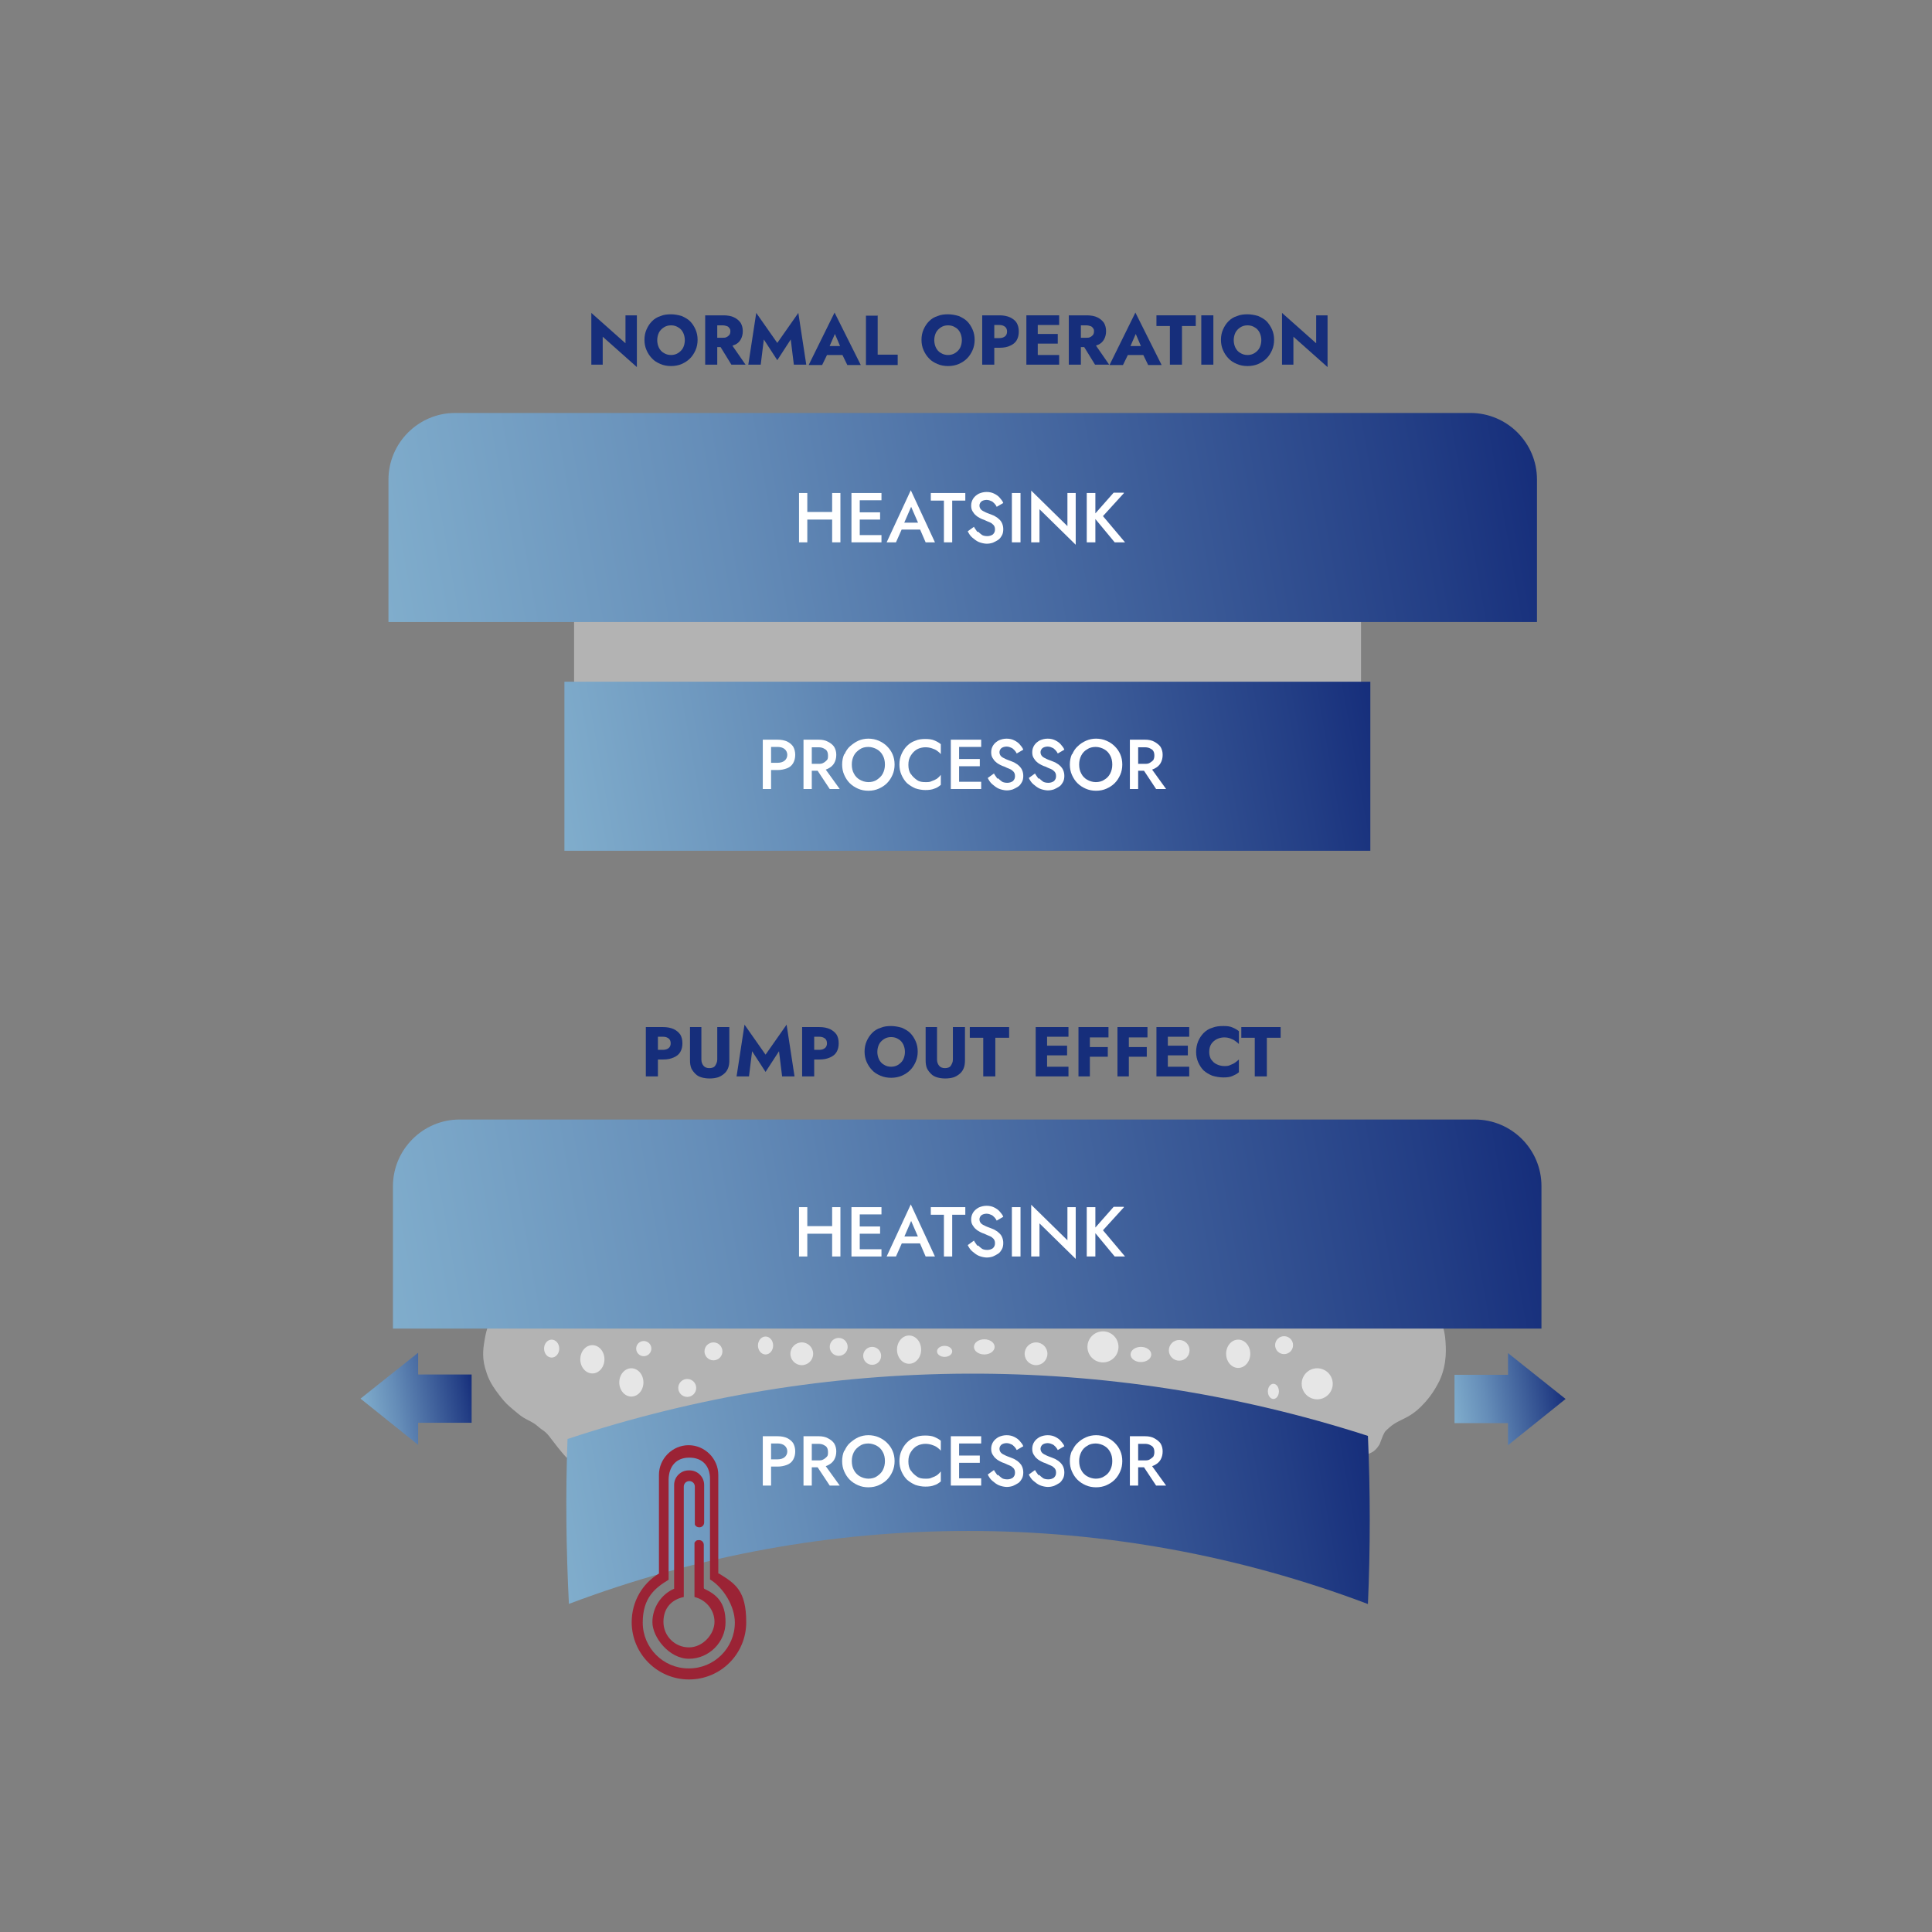 <?xml version="1.0" encoding="UTF-8"?>
<svg id="Ebene_1" xmlns="http://www.w3.org/2000/svg" version="1.1" xmlns:xlink="http://www.w3.org/1999/xlink" viewBox="0 0 560 560">
  <rect x="0" y="0" width="560" height="560" fill="#808080" stroke="none"/>
  <!-- Generator: Adobe Illustrator 29.3.1, SVG Export Plug-In . SVG Version: 2.1.0 Build 151)  -->
  <defs>
    <style>
      .st0 {
        fill: url(#Unbenannter_Verlauf_26);
      }

      .st1 {
        fill: #fff;
      }

      .st2 {
        isolation: isolate;
      }

      .st3 {
        fill: url(#Unbenannter_Verlauf_30);
      }

      .st4 {
        fill: url(#Unbenannter_Verlauf_27);
      }

      .st5 {
        fill: #162e7b;
      }

      .st6 {
        fill: #9b2335;
      }

      .st7 {
        fill: #b3b3b3;
      }

      .st8 {
        fill: url(#Unbenannter_Verlauf_31);
      }

      .st9 {
        fill: url(#Unbenannter_Verlauf_29);
      }

      .st10 {
        fill: url(#Unbenannter_Verlauf_28);
      }

      .st11 {
        fill: #e6e6e6;
      }
    </style>
    <linearGradient id="Unbenannter_Verlauf_26" data-name="Unbenannter Verlauf 26" x1="112.7" y1="379" x2="442.9" y2="437.2" gradientTransform="translate(0 559.9) scale(1 -1)" gradientUnits="userSpaceOnUse">
      <stop offset="0" stop-color="#80adcc"/>
      <stop offset=".3" stop-color="#658db8"/>
      <stop offset=".9" stop-color="#233e85"/>
      <stop offset="1" stop-color="#162e7b"/>
    </linearGradient>
    <linearGradient id="Unbenannter_Verlauf_27" data-name="Unbenannter Verlauf 27" x1="114" y1="174.2" x2="444.2" y2="232.4" gradientTransform="translate(0 559.9) scale(1 -1)" gradientUnits="userSpaceOnUse">
      <stop offset="0" stop-color="#80adcc"/>
      <stop offset=".3" stop-color="#658db8"/>
      <stop offset=".9" stop-color="#233e85"/>
      <stop offset="1" stop-color="#162e7b"/>
    </linearGradient>
    <linearGradient id="Unbenannter_Verlauf_28" data-name="Unbenannter Verlauf 28" x1="163" y1="317" x2="397.9" y2="358.5" gradientTransform="translate(0 559.9) scale(1 -1)" gradientUnits="userSpaceOnUse">
      <stop offset="0" stop-color="#80adcc"/>
      <stop offset=".3" stop-color="#658db8"/>
      <stop offset=".9" stop-color="#233e85"/>
      <stop offset="1" stop-color="#162e7b"/>
    </linearGradient>
    <linearGradient id="Unbenannter_Verlauf_29" data-name="Unbenannter Verlauf 29" x1="164" y1="100.4" x2="396.8" y2="141.5" gradientTransform="translate(0 559.9) scale(1 -1)" gradientUnits="userSpaceOnUse">
      <stop offset="0" stop-color="#80adcc"/>
      <stop offset=".3" stop-color="#658db8"/>
      <stop offset=".9" stop-color="#233e85"/>
      <stop offset="1" stop-color="#162e7b"/>
    </linearGradient>
    <linearGradient id="Unbenannter_Verlauf_30" data-name="Unbenannter Verlauf 30" x1="105" y1="151.6" x2="137.4" y2="157.3" gradientTransform="translate(0 559.9) scale(1 -1)" gradientUnits="userSpaceOnUse">
      <stop offset="0" stop-color="#80adcc"/>
      <stop offset=".3" stop-color="#658db8"/>
      <stop offset=".9" stop-color="#233e85"/>
      <stop offset="1" stop-color="#162e7b"/>
    </linearGradient>
    <linearGradient id="Unbenannter_Verlauf_31" data-name="Unbenannter Verlauf 31" x1="420.9" y1="151.5" x2="453.3" y2="157.2" gradientTransform="translate(0 559.9) scale(1 -1)" gradientUnits="userSpaceOnUse">
      <stop offset="0" stop-color="#80adcc"/>
      <stop offset=".3" stop-color="#658db8"/>
      <stop offset=".9" stop-color="#233e85"/>
      <stop offset="1" stop-color="#162e7b"/>
    </linearGradient>
  </defs>
  <g id="Pump_out">
    <g>
      <path class="st7" d="M164.2,422.5c-2-2.2-3.4-4.1-4.4-5.4-1.8-2.5-2.5-2.4-3.7-3.5-2.1-1.9-3.7-1.9-6-3.9-2-1.7-3.2-2.4-5.6-5.6-2.6-3.4-3.2-5.2-3.9-7.6-1-3.5-.4-6.5-.1-8.3.3-1.8.9-4.5,2.5-6.9,4-5.5,12.3-5.2,13.4-5.2,84.5-2.3,169-4.6,253.6-6.9,1.9,2.3,4,5.5,5.8,9.4,1.7,3.6,3,6.4,3.2,10.4,0,.9.7,6-1.8,11.3-1.8,3.6-3.7,5.8-5.3,7.4-2.9,2.9-5.4,3.6-7.1,4.6-1.2.7-1.6,1-3.1,2.4-.7.6-1.6,3.5-1.8,3.9-2,3.3-3.3,2.1-4,3.7-1,2.3-19.7,4.9-94,6.5l-137.5-6.4h0Z"/>
      <rect class="st7" x="166.4" y="177.8" width="228.1" height="22.7"/>
      <path class="st0" d="M131.9,119.7h294.3c10.6,0,19.3,8.6,19.3,19.3v41.3H112.6v-41.3c0-10.6,8.7-19.3,19.3-19.3h0Z"/>
      <path class="st4" d="M133.2,324.5h294.3c10.6,0,19.3,8.6,19.3,19.3v41.3H113.9v-41.3c0-10.6,8.7-19.3,19.3-19.3Z"/>
      <rect class="st10" x="163.6" y="197.6" width="233.6" height="49"/>
      <path class="st9" d="M396.4,464.9c-74.6-28.2-156.9-28.2-231.5,0-.8-15.8-1-31.8-.4-47.8,75.2-24.9,156.4-25.3,232-.9.7,16.3.7,32.6,0,48.7Z"/>
      <g>
        <ellipse class="st11" cx="171.7" cy="394" rx="3.5" ry="4.1"/>
        <ellipse class="st11" cx="183" cy="400.7" rx="3.5" ry="4.1"/>
        <ellipse class="st11" cx="263.5" cy="391.2" rx="3.5" ry="4.1"/>
        <ellipse class="st11" cx="358.9" cy="392.4" rx="3.5" ry="4.1"/>
        <circle class="st11" cx="381.8" cy="401.1" r="4.5"/>
        <circle class="st11" cx="319.7" cy="390.4" r="4.5"/>
        <circle class="st11" cx="232.4" cy="392.4" r="3.3"/>
        <circle class="st11" cx="300.3" cy="392.4" r="3.3"/>
        <circle class="st11" cx="372.2" cy="389.9" r="2.6"/>
        <circle class="st11" cx="243.1" cy="390.4" r="2.6"/>
        <circle class="st11" cx="252.8" cy="393" r="2.6"/>
        <circle class="st11" cx="206.8" cy="391.7" r="2.6"/>
        <circle class="st11" cx="199.2" cy="402.3" r="2.6"/>
        <circle class="st11" cx="186.6" cy="390.9" r="2.2"/>
        <ellipse class="st11" cx="221.9" cy="390" rx="2.2" ry="2.6"/>
        <ellipse class="st11" cx="159.9" cy="390.9" rx="2.2" ry="2.6"/>
        <ellipse class="st11" cx="330.7" cy="392.6" rx="3" ry="2.2"/>
        <ellipse class="st11" cx="285.3" cy="390.4" rx="3" ry="2.2"/>
        <ellipse class="st11" cx="273.8" cy="391.7" rx="2.2" ry="1.6"/>
        <ellipse class="st11" cx="369.1" cy="403.3" rx="1.6" ry="2.2"/>
        <circle class="st11" cx="341.8" cy="391.4" r="3"/>
      </g>
      <polygon class="st3" points="136.7 398.4 121.2 398.4 121.2 392.1 104.5 405.4 121.2 418.8 121.2 412.4 136.7 412.4 136.7 398.4"/>
      <polygon class="st8" points="421.6 398.5 437.1 398.5 437.1 392.2 453.8 405.5 437.1 418.9 437.1 412.5 421.6 412.5 421.6 398.5"/>
      <path class="st6" d="M208.2,456.1v-28.6c0-4.7-3.9-8.6-8.6-8.6s-8.6,3.9-8.6,8.6v28.6c-4.8,2.9-7.9,8.1-7.9,14.1,0,9.1,7.4,16.6,16.6,16.6s16.6-7.4,16.6-16.6-3.2-11.2-7.9-14.1ZM199.6,483.6c-7.4,0-13.3-6-13.3-13.3s3.7-10.1,7.5-12.4v-29.1c.1-3.8,2.2-6.3,6-6.3s6,2.4,6,6.2v29.1c3.8,2.3,7.2,7.7,7.2,12.5,0,7.4-6,13.3-13.3,13.3h0Z"/>
      <path class="st6" d="M204,460.3v-12.2h0v-.3c0-.8-.6-1.4-1.4-1.4s-1,.3-1.3.8v15.7c3.3.8,5.8,3.7,5.8,7.2s-3.3,7.4-7.4,7.4-7.4-3.3-7.4-7.4,2.5-6.5,5.9-7.2v-32c0-.9.7-1.6,1.6-1.6s1.6.7,1.6,1.6v11c.2.5.7.8,1.3.8.8,0,1.4-.6,1.4-1.4h0v-10.9c0-2.3-1.9-4.2-4.2-4.2h-.3c-2.3,0-4.2,1.9-4.2,4.2v30.1c-3.7,1.6-6.3,5.4-6.3,9.7s4.8,10.6,10.6,10.6,10.6-4.8,10.6-10.6-2.6-8-6.2-9.7h0Z"/>
      <g class="st2">
        <g class="st2">
          <path class="st5" d="M184.6,91.4v15l-9.9-8.8v8.1h-3.3v-15l9.9,8.8v-8.1h3.3Z"/>
          <path class="st5" d="M187.4,95.5c.4-.9.9-1.7,1.6-2.4s1.5-1.2,2.5-1.5c.9-.4,2-.5,3-.5s2.1.2,3.1.5c.9.4,1.8.9,2.4,1.5.7.7,1.2,1.5,1.6,2.4.4.9.6,1.9.6,3s-.2,2.1-.6,3-.9,1.7-1.6,2.4c-.7.7-1.5,1.2-2.4,1.6-.9.4-2,.6-3.1.6s-2.2-.2-3.1-.6-1.8-.9-2.4-1.6c-.7-.7-1.2-1.5-1.6-2.4s-.6-1.9-.6-3,.2-2.1.6-3ZM191,100.8c.3.6.8,1.2,1.4,1.5.6.4,1.3.6,2.1.6s1.5-.2,2.1-.6c.6-.4,1.1-.9,1.4-1.5.3-.6.5-1.4.5-2.2s-.2-1.6-.5-2.2c-.3-.6-.8-1.2-1.4-1.5-.6-.4-1.3-.6-2.1-.6s-1.5.2-2.1.6c-.6.4-1.1.9-1.4,1.5-.3.6-.5,1.4-.5,2.2s.2,1.6.5,2.2Z"/>
          <path class="st5" d="M207.9,91.4v14.3h-3.5v-14.3h3.5ZM206.6,91.4h3.1c1.2,0,2.3.2,3.1.6s1.4.9,1.9,1.6c.4.7.6,1.5.6,2.4s-.2,1.7-.6,2.4c-.4.7-1,1.3-1.9,1.6-.8.4-1.8.6-3.1.6h-3.1v-2.7h2.8c.5,0,.9,0,1.2-.2.3-.1.6-.4.8-.6.2-.3.3-.6.3-1s0-.7-.3-1c-.2-.3-.4-.5-.8-.6-.3-.1-.7-.2-1.2-.2h-2.8v-2.9ZM211.6,99.2l4.5,6.5h-4.1l-4-6.5h3.6Z"/>
          <path class="st5" d="M220.5,105.7h-3.6l2.3-15,6.1,8.7,6.1-8.7,2.3,15h-3.6l-.9-7.3-3.9,6-3.9-6-.9,7.3Z"/>
          <path class="st5" d="M239.9,101.3l.2.8-1.8,3.7h-3.9l7.5-15.2,7.6,15.2h-3.9l-1.7-3.5v-.9c.1,0-1.9-4.6-1.9-4.6l-2,4.6ZM238.4,100.3h7.1l.2,2.6h-7.6l.2-2.6Z"/>
          <path class="st5" d="M254.4,91.4v11.4h5.8v3h-9.2v-14.3h3.5Z"/>
          <path class="st5" d="M267.7,95.5c.4-.9.9-1.7,1.6-2.4s1.5-1.2,2.5-1.5c.9-.4,2-.5,3-.5s2.1.2,3.1.5c.9.4,1.8.9,2.4,1.5.7.7,1.2,1.5,1.6,2.4.4.9.6,1.9.6,3s-.2,2.1-.6,3c-.4.9-.9,1.7-1.6,2.4-.7.7-1.5,1.2-2.4,1.6-.9.4-2,.6-3.1.6s-2.2-.2-3.1-.6-1.8-.9-2.4-1.6c-.7-.7-1.2-1.5-1.6-2.4s-.6-1.9-.6-3,.2-2.1.6-3ZM271.3,100.8c.3.6.8,1.2,1.4,1.5.6.4,1.3.6,2.1.6s1.5-.2,2.1-.6c.6-.4,1.1-.9,1.4-1.5.3-.6.5-1.4.5-2.2s-.2-1.6-.5-2.2c-.3-.6-.8-1.2-1.4-1.5-.6-.4-1.3-.6-2.1-.6s-1.5.2-2.1.6c-.6.4-1.1.9-1.4,1.5-.3.6-.5,1.4-.5,2.2s.2,1.6.5,2.2Z"/>
          <path class="st5" d="M288.2,91.4v14.3h-3.5v-14.3h3.5ZM286.9,91.4h2.8c1.2,0,2.2.2,3.1.6.8.4,1.5.9,1.9,1.6s.6,1.5.6,2.5-.2,1.8-.6,2.5-1,1.2-1.9,1.6c-.8.4-1.8.6-3.1.6h-2.8v-2.8h2.8c.7,0,1.2-.2,1.6-.5.4-.3.6-.8.6-1.4s-.2-1.1-.6-1.4c-.4-.3-.9-.5-1.6-.5h-2.8v-2.8Z"/>
          <path class="st5" d="M300.8,91.4v14.3h-3.3v-14.3h3.3ZM299.8,91.4h7.2v2.8h-7.2v-2.8ZM299.8,96.8h6.8v2.8h-6.8v-2.8ZM299.8,102.9h7.2v2.8h-7.2v-2.8Z"/>
          <path class="st5" d="M313.3,91.4v14.3h-3.5v-14.3h3.5ZM312,91.4h3c1.2,0,2.3.2,3.1.6.8.4,1.4.9,1.9,1.6.4.7.6,1.5.6,2.4s-.2,1.7-.6,2.4c-.4.7-1,1.3-1.9,1.6-.8.4-1.8.6-3.1.6h-3v-2.7h2.8c.5,0,.9,0,1.2-.2.3-.1.6-.4.8-.6.2-.3.3-.6.3-1s0-.7-.3-1c-.2-.3-.4-.5-.8-.6-.3-.1-.7-.2-1.2-.2h-2.8v-2.9ZM317,99.2l4.5,6.5h-4.1l-4-6.5h3.6Z"/>
          <path class="st5" d="M327.1,101.3l.2.8-1.8,3.7h-3.9l7.5-15.2,7.6,15.2h-3.9l-1.7-3.5v-.9c.1,0-1.9-4.6-1.9-4.6l-2,4.6ZM325.6,100.3h7.1l.2,2.6h-7.6l.2-2.6Z"/>
          <path class="st5" d="M335.3,91.4h11.3v3.1h-4v11.2h-3.5v-11.2h-3.9v-3.1Z"/>
          <path class="st5" d="M351.7,91.4v14.3h-3.5v-14.3h3.5Z"/>
          <path class="st5" d="M354.5,95.5c.4-.9.9-1.7,1.6-2.4.7-.7,1.5-1.2,2.5-1.5.9-.4,2-.5,3-.5s2.1.2,3.1.5c.9.4,1.8.9,2.4,1.5s1.2,1.5,1.6,2.4c.4.9.6,1.9.6,3s-.2,2.1-.6,3c-.4.9-.9,1.7-1.6,2.4-.7.7-1.5,1.2-2.4,1.6-.9.4-2,.6-3.1.6s-2.2-.2-3.1-.6-1.8-.9-2.4-1.6c-.7-.7-1.2-1.5-1.6-2.4-.4-.9-.6-1.9-.6-3s.2-2.1.6-3ZM358.1,100.8c.3.6.8,1.2,1.4,1.5.6.4,1.3.6,2.1.6s1.5-.2,2.1-.6c.6-.4,1.1-.9,1.4-1.5s.5-1.4.5-2.2-.2-1.6-.5-2.2c-.3-.6-.8-1.2-1.4-1.5-.6-.4-1.3-.6-2.1-.6s-1.5.2-2.1.6c-.6.4-1.1.9-1.4,1.5-.3.6-.5,1.4-.5,2.2s.2,1.6.5,2.2Z"/>
          <path class="st5" d="M384.8,91.4v15l-9.9-8.8v8.1h-3.3v-15l9.9,8.8v-8.1h3.3Z"/>
        </g>
      </g>
      <g class="st2">
        <g class="st2">
          <path class="st5" d="M190.7,297.7v14.3h-3.5v-14.3h3.5ZM189.4,297.7h2.8c1.2,0,2.2.2,3.1.6.8.4,1.4.9,1.9,1.6.4.7.6,1.5.6,2.5s-.2,1.8-.6,2.5c-.4.7-1,1.2-1.9,1.6s-1.8.6-3.1.6h-2.8v-2.8h2.8c.7,0,1.2-.2,1.6-.5.4-.3.6-.8.6-1.4s-.2-1.1-.6-1.4-.9-.5-1.6-.5h-2.8v-2.8Z"/>
          <path class="st5" d="M203.3,297.7v9.4c0,.7.2,1.3.6,1.8.4.5,1,.7,1.7.7s1.4-.2,1.7-.7.6-1,.6-1.8v-9.4h3.5v9.6c0,.9-.1,1.7-.4,2.4-.3.7-.7,1.2-1.2,1.6s-1.1.8-1.8,1c-.7.2-1.5.3-2.3.3s-1.6-.1-2.3-.3c-.7-.2-1.3-.5-1.8-1s-.9-1-1.2-1.6c-.3-.7-.4-1.5-.4-2.4v-9.6h3.5Z"/>
          <path class="st5" d="M217.1,312h-3.6l2.3-15,6.1,8.7,6.1-8.7,2.3,15h-3.6l-.9-7.3-3.9,6-3.9-6-.9,7.3Z"/>
          <path class="st5" d="M236,297.7v14.3h-3.5v-14.3h3.5ZM234.7,297.7h2.8c1.2,0,2.2.2,3.1.6.8.4,1.4.9,1.9,1.6.4.7.6,1.5.6,2.5s-.2,1.8-.6,2.5c-.4.7-1,1.2-1.9,1.6s-1.8.6-3.1.6h-2.8v-2.8h2.8c.7,0,1.2-.2,1.6-.5.4-.3.6-.8.6-1.4s-.2-1.1-.6-1.4-.9-.5-1.6-.5h-2.8v-2.8Z"/>
          <path class="st5" d="M251.2,301.8c.4-.9.9-1.7,1.6-2.4s1.5-1.2,2.5-1.5c.9-.4,2-.5,3-.5s2.1.2,3.1.5c.9.4,1.8.9,2.4,1.5.7.7,1.2,1.5,1.6,2.4.4.9.6,1.9.6,3s-.2,2.1-.6,3-.9,1.7-1.6,2.4c-.7.7-1.5,1.2-2.4,1.6-.9.4-2,.6-3.1.6s-2.2-.2-3.1-.6-1.8-.9-2.4-1.6c-.7-.7-1.2-1.5-1.6-2.4s-.6-1.9-.6-3,.2-2.1.6-3ZM254.8,307.1c.3.6.8,1.2,1.4,1.5.6.4,1.3.6,2.1.6s1.5-.2,2.1-.6c.6-.4,1.1-.9,1.4-1.5.3-.6.5-1.4.5-2.2s-.2-1.6-.5-2.2c-.3-.6-.8-1.2-1.4-1.5-.6-.4-1.3-.6-2.1-.6s-1.5.2-2.1.6c-.6.4-1.1.9-1.4,1.5-.3.6-.5,1.4-.5,2.2s.2,1.6.5,2.2Z"/>
          <path class="st5" d="M271.6,297.7v9.4c0,.7.2,1.3.6,1.8.4.5,1,.7,1.7.7s1.4-.2,1.7-.7.6-1,.6-1.8v-9.4h3.5v9.6c0,.9-.1,1.7-.4,2.4-.3.7-.7,1.2-1.2,1.6s-1.1.8-1.8,1c-.7.2-1.5.3-2.3.3s-1.6-.1-2.3-.3c-.7-.2-1.3-.5-1.8-1s-.9-1-1.2-1.6c-.3-.7-.4-1.5-.4-2.4v-9.6h3.5Z"/>
          <path class="st5" d="M281.2,297.7h11.3v3.1h-4v11.2h-3.5v-11.2h-3.9v-3.1Z"/>
          <path class="st5" d="M303.5,297.7v14.3h-3.3v-14.3h3.3ZM302.5,297.7h7.2v2.8h-7.2v-2.8ZM302.5,303.1h6.8v2.8h-6.8v-2.8ZM302.5,309.2h7.2v2.8h-7.2v-2.8Z"/>
          <path class="st5" d="M315.9,297.7v14.3h-3.3v-14.3h3.3ZM314.9,297.7h6.4v3h-6.4v-3ZM314.9,303.5h6.2v2.8h-6.2v-2.8Z"/>
          <path class="st5" d="M327.2,297.7v14.3h-3.3v-14.3h3.3ZM326.2,297.7h6.4v3h-6.4v-3ZM326.2,303.5h6.2v2.8h-6.2v-2.8Z"/>
          <path class="st5" d="M338.5,297.7v14.3h-3.3v-14.3h3.3ZM337.5,297.7h7.2v2.8h-7.2v-2.8ZM337.5,303.1h6.8v2.8h-6.8v-2.8ZM337.5,309.2h7.2v2.8h-7.2v-2.8Z"/>
          <path class="st5" d="M351.1,307.1c.4.6.9,1.1,1.6,1.4.6.3,1.4.5,2.1.5s1.3,0,1.8-.3c.5-.2,1-.4,1.4-.7.4-.3.8-.6,1.1-.9v3.7c-.6.5-1.2.8-1.9,1.1-.7.3-1.5.4-2.6.4s-2.2-.2-3.2-.5c-1-.4-1.8-.9-2.5-1.5-.7-.7-1.2-1.5-1.6-2.4s-.6-1.9-.6-3,.2-2.1.6-3.1c.4-.9.9-1.7,1.6-2.4.7-.7,1.5-1.2,2.5-1.5,1-.4,2-.5,3.2-.5s1.9.1,2.6.4c.7.3,1.3.6,1.9,1.1v3.7c-.3-.3-.7-.6-1.1-.9-.4-.3-.9-.5-1.4-.7-.5-.2-1.1-.3-1.8-.3s-1.5.2-2.1.5c-.6.3-1.2.8-1.6,1.4s-.6,1.4-.6,2.3.2,1.6.6,2.3Z"/>
          <path class="st5" d="M359.9,297.7h11.3v3.1h-4v11.2h-3.5v-11.2h-3.9v-3.1Z"/>
        </g>
      </g>
      <g class="st2">
        <g class="st2">
          <path class="st1" d="M234,142.9v14.3h-2.4v-14.3h2.4ZM232.6,148.4h10.2v2.2h-10.2v-2.2ZM243.6,142.9v14.3h-2.4v-14.3h2.4Z"/>
          <path class="st1" d="M249.2,142.9v14.3h-2.4v-14.3h2.4ZM248.3,142.9h7.2v2.1h-7.2v-2.1ZM248.3,148.5h6.8v2.1h-6.8v-2.1ZM248.3,155.1h7.2v2.1h-7.2v-2.1Z"/>
          <path class="st1" d="M261.7,152.2v.5s-2,4.5-2,4.5h-2.7l7-15.1,7,15.1h-2.7l-1.9-4.4v-.6s-2.3-5.3-2.3-5.3l-2.3,5.3ZM260.7,151.5h6.7l.5,2h-7.6l.5-2Z"/>
          <path class="st1" d="M269.8,142.9h10v2.2h-3.8v12.1h-2.4v-12.1h-3.8v-2.2Z"/>
          <path class="st1" d="M283.5,154.1c.4.4.8.7,1.2,1,.4.2.9.3,1.5.3s1.2-.2,1.6-.5c.4-.4.6-.8.6-1.4s-.1-.9-.4-1.3c-.3-.3-.6-.6-1.1-.8-.5-.2-1-.4-1.6-.7-.4-.1-.8-.3-1.2-.5s-.9-.5-1.2-.8c-.4-.3-.7-.7-1-1.2-.3-.5-.4-1-.4-1.7s.2-1.4.6-2c.4-.6.9-1,1.6-1.4.7-.3,1.4-.5,2.3-.5s1.6.2,2.2.5c.6.3,1.2.7,1.6,1.2.4.5.8.9,1,1.5l-1.9,1.1c-.2-.4-.4-.7-.7-1-.3-.3-.6-.6-1-.7-.4-.2-.8-.3-1.3-.3s-1.2.2-1.5.5c-.3.3-.5.7-.5,1.1s.1.7.3,1c.2.3.6.6,1.1.8.5.3,1.1.5,1.9.8.4.2.9.3,1.3.6.4.2.8.5,1.2.9s.6.7.8,1.2c.2.5.3,1,.3,1.6s-.1,1.3-.4,1.8c-.3.5-.6,1-1.1,1.3s-1,.6-1.5.8c-.6.2-1.2.3-1.8.3s-1.6-.2-2.3-.5c-.7-.3-1.3-.8-1.9-1.3s-1-1.2-1.3-1.8l1.8-1.3c.3.6.7,1,1,1.5Z"/>
          <path class="st1" d="M295.8,142.9v14.3h-2.5v-14.3h2.5Z"/>
          <path class="st1" d="M311.8,142.9v15l-10.5-10.3v9.6h-2.4v-15l10.5,10.3v-9.6h2.4Z"/>
          <path class="st1" d="M317.5,142.9v14.3h-2.5v-14.3h2.5ZM325.8,142.9l-6.1,6.7,6.4,7.6h-3l-6.3-7.6,6-6.8h2.9Z"/>
        </g>
      </g>
      <g class="st2">
        <g class="st2">
          <path class="st1" d="M234,349.9v14.3h-2.4v-14.3h2.4ZM232.6,355.4h10.2v2.2h-10.2v-2.2ZM243.6,349.9v14.3h-2.4v-14.3h2.4Z"/>
          <path class="st1" d="M249.2,349.9v14.3h-2.4v-14.3h2.4ZM248.3,349.9h7.2v2.1h-7.2v-2.1ZM248.3,355.5h6.8v2.1h-6.8v-2.1ZM248.3,362.1h7.2v2.1h-7.2v-2.1Z"/>
          <path class="st1" d="M261.7,359.2v.5s-2,4.5-2,4.5h-2.7l7-15.1,7,15.1h-2.7l-1.9-4.4v-.6s-2.3-5.3-2.3-5.3l-2.3,5.3ZM260.7,358.4h6.7l.5,2h-7.6l.5-2Z"/>
          <path class="st1" d="M269.8,349.9h10v2.2h-3.8v12.1h-2.4v-12.1h-3.8v-2.2Z"/>
          <path class="st1" d="M283.5,361c.4.4.8.7,1.2,1,.4.2.9.3,1.5.3s1.2-.2,1.6-.5c.4-.4.6-.8.6-1.4s-.1-.9-.4-1.3c-.3-.3-.6-.6-1.1-.8-.5-.2-1-.4-1.6-.7-.4-.1-.8-.3-1.2-.5s-.9-.5-1.2-.8c-.4-.3-.7-.7-1-1.2-.3-.5-.4-1-.4-1.7s.2-1.4.6-2c.4-.6.9-1,1.6-1.4.7-.3,1.4-.5,2.3-.5s1.6.2,2.2.5c.6.3,1.2.7,1.6,1.2.4.5.8.9,1,1.5l-1.9,1.1c-.2-.4-.4-.7-.7-1-.3-.3-.6-.6-1-.7-.4-.2-.8-.3-1.3-.3s-1.2.2-1.5.5c-.3.3-.5.7-.5,1.1s.1.7.3,1c.2.3.6.6,1.1.8.5.3,1.1.5,1.9.8.4.2.9.3,1.3.6.4.2.8.5,1.2.9s.6.7.8,1.2c.2.5.3,1,.3,1.6s-.1,1.3-.4,1.8c-.3.5-.6,1-1.1,1.3s-1,.6-1.5.8c-.6.2-1.2.3-1.8.3s-1.6-.2-2.3-.5c-.7-.3-1.3-.8-1.9-1.3s-1-1.2-1.3-1.8l1.8-1.3c.3.6.7,1,1,1.5Z"/>
          <path class="st1" d="M295.8,349.9v14.3h-2.5v-14.3h2.5Z"/>
          <path class="st1" d="M311.8,349.9v15l-10.5-10.3v9.6h-2.4v-15l10.5,10.3v-9.6h2.4Z"/>
          <path class="st1" d="M317.5,349.9v14.3h-2.5v-14.3h2.5ZM325.8,349.9l-6.1,6.7,6.4,7.6h-3l-6.3-7.6,6-6.8h2.9Z"/>
        </g>
      </g>
      <g class="st2">
        <g class="st2">
          <path class="st1" d="M223.5,214.4v14.3h-2.4v-14.3h2.4ZM222.5,214.4h2.9c1.1,0,2,.2,2.7.5.8.4,1.4.9,1.8,1.5.4.7.6,1.5.6,2.4s-.2,1.7-.6,2.4c-.4.7-1,1.2-1.8,1.5s-1.7.5-2.7.5h-2.9v-2.1h2.9c.8,0,1.5-.2,2-.6.5-.4.8-1,.8-1.7s-.3-1.3-.8-1.7c-.5-.4-1.2-.6-2-.6h-2.9v-2.1Z"/>
          <path class="st1" d="M235.3,214.4v14.3h-2.4v-14.3h2.4ZM234.3,214.4h3c1.1,0,2,.2,2.7.6.8.4,1.4.9,1.8,1.5.4.7.6,1.4.6,2.3s-.2,1.7-.6,2.4c-.4.7-1,1.2-1.8,1.6-.8.4-1.7.6-2.7.6h-3v-2h2.9c.6,0,1,0,1.5-.3.4-.2.7-.5,1-.8s.3-.8.3-1.3-.1-1-.3-1.3c-.2-.4-.6-.6-1-.8-.4-.2-.9-.3-1.5-.3h-2.9v-2.1ZM238.5,221.9l4.9,6.8h-2.9l-4.5-6.8h2.6Z"/>
          <path class="st1" d="M244.8,218.6c.4-.9.9-1.7,1.6-2.3s1.5-1.2,2.4-1.6c.9-.4,1.9-.6,2.9-.6s2.1.2,3,.6c.9.4,1.7.9,2.4,1.6.7.7,1.2,1.4,1.6,2.3.4.9.6,1.9.6,3s-.2,2.1-.6,3c-.4.9-.9,1.7-1.6,2.4-.7.7-1.5,1.2-2.4,1.6-.9.4-1.9.6-3,.6s-2.1-.2-3-.6c-.9-.4-1.7-.9-2.4-1.6-.7-.7-1.2-1.5-1.6-2.4s-.6-1.9-.6-3,.2-2.1.6-3ZM247.5,224.2c.4.8,1,1.4,1.7,1.8s1.6.7,2.5.7,1.8-.2,2.5-.7,1.3-1,1.7-1.8c.4-.8.6-1.6.6-2.6s-.2-1.9-.6-2.6c-.4-.8-1-1.4-1.7-1.8s-1.6-.7-2.5-.7-1.8.2-2.5.7-1.3,1-1.7,1.8c-.4.8-.6,1.6-.6,2.6s.2,1.9.6,2.6Z"/>
          <path class="st1" d="M264,224.3c.5.8,1.1,1.3,1.8,1.8s1.5.6,2.4.6,1.3,0,1.9-.3c.6-.2,1-.4,1.5-.7.4-.3.8-.7,1.1-1.1v2.9c-.6.5-1.2.9-1.9,1.1-.7.3-1.6.4-2.6.4s-2-.2-2.9-.5c-.9-.4-1.7-.9-2.4-1.5-.7-.7-1.2-1.5-1.6-2.4-.4-.9-.6-1.9-.6-3s.2-2.1.6-3c.4-.9.9-1.7,1.6-2.4.7-.7,1.5-1.2,2.4-1.5.9-.4,1.9-.5,2.9-.5s1.9.1,2.6.4c.7.3,1.3.6,1.9,1.1v2.9c-.3-.4-.7-.7-1.1-1-.4-.3-.9-.5-1.5-.7-.6-.2-1.2-.3-1.9-.3s-1.7.2-2.4.6c-.7.4-1.3,1-1.8,1.8-.5.8-.7,1.6-.7,2.7s.2,1.9.7,2.7Z"/>
          <path class="st1" d="M278,214.4v14.3h-2.4v-14.3h2.4ZM277.2,214.4h7.2v2.1h-7.2v-2.1ZM277.2,220h6.8v2.1h-6.8v-2.1ZM277.2,226.6h7.2v2.1h-7.2v-2.1Z"/>
          <path class="st1" d="M289.3,225.6c.4.4.8.7,1.2,1,.4.2.9.3,1.5.3s1.2-.2,1.6-.5c.4-.4.6-.8.6-1.4s-.1-.9-.4-1.3c-.3-.3-.6-.6-1.1-.8-.5-.2-1-.4-1.6-.7-.4-.1-.8-.3-1.2-.5s-.9-.5-1.2-.8c-.4-.3-.7-.7-1-1.2-.3-.5-.4-1-.4-1.7s.2-1.4.6-2,.9-1,1.6-1.4c.7-.3,1.4-.5,2.3-.5s1.6.2,2.2.5c.6.3,1.2.7,1.6,1.2.4.5.8.9,1,1.5l-1.9,1.1c-.2-.4-.4-.7-.7-1-.3-.3-.6-.6-1-.7-.4-.2-.8-.3-1.3-.3s-1.2.2-1.5.5c-.3.3-.5.7-.5,1.1s.1.7.3,1c.2.3.6.6,1.1.8.5.3,1.1.5,1.9.8.4.2.9.3,1.3.6.4.2.8.5,1.2.9.3.3.6.7.8,1.2.2.5.3,1,.3,1.6s-.1,1.3-.4,1.8c-.3.5-.6,1-1.1,1.3s-1,.6-1.5.8c-.6.2-1.2.3-1.8.3s-1.6-.2-2.3-.5c-.7-.3-1.3-.8-1.9-1.3s-1-1.2-1.3-1.8l1.8-1.3c.3.6.7,1,1,1.5Z"/>
          <path class="st1" d="M301.2,225.6c.4.4.8.7,1.2,1,.4.2.9.3,1.5.3s1.2-.2,1.6-.5c.4-.4.6-.8.6-1.4s-.1-.9-.4-1.3c-.3-.3-.6-.6-1.1-.8-.5-.2-1-.4-1.6-.7-.4-.1-.8-.3-1.2-.5s-.9-.5-1.2-.8c-.4-.3-.7-.7-1-1.2-.3-.5-.4-1-.4-1.7s.2-1.4.6-2,.9-1,1.6-1.4c.7-.3,1.4-.5,2.3-.5s1.6.2,2.2.5c.6.3,1.2.7,1.6,1.2.4.5.8.9,1,1.5l-1.9,1.1c-.2-.4-.4-.7-.7-1-.3-.3-.6-.6-1-.7-.4-.2-.8-.3-1.3-.3s-1.2.2-1.5.5c-.3.3-.5.7-.5,1.1s.1.7.3,1c.2.3.6.6,1.1.8.5.3,1.1.5,1.9.8.4.2.9.3,1.3.6.4.2.8.5,1.2.9.3.3.6.7.8,1.2.2.5.3,1,.3,1.6s-.1,1.3-.4,1.8c-.3.5-.6,1-1.1,1.3s-1,.6-1.5.8c-.6.2-1.2.3-1.8.3s-1.6-.2-2.3-.5c-.7-.3-1.3-.8-1.9-1.3s-1-1.2-1.3-1.8l1.8-1.3c.3.6.7,1,1,1.5Z"/>
          <path class="st1" d="M310.8,218.6c.4-.9.9-1.7,1.6-2.3.7-.7,1.5-1.2,2.4-1.6.9-.4,1.9-.6,2.9-.6s2.1.2,3,.6c.9.4,1.7.9,2.4,1.6.7.7,1.2,1.4,1.6,2.3s.6,1.9.6,3-.2,2.1-.6,3-.9,1.7-1.6,2.4c-.7.7-1.5,1.2-2.4,1.6-.9.4-1.9.6-3,.6s-2.1-.2-3-.6-1.7-.9-2.4-1.6c-.7-.7-1.2-1.5-1.6-2.4-.4-.9-.6-1.9-.6-3s.2-2.1.6-3ZM313.4,224.2c.4.8,1,1.4,1.7,1.8.7.4,1.6.7,2.5.7s1.8-.2,2.5-.7c.7-.4,1.3-1,1.7-1.8.4-.8.6-1.6.6-2.6s-.2-1.9-.6-2.6c-.4-.8-1-1.4-1.7-1.8-.7-.4-1.6-.7-2.5-.7s-1.8.2-2.5.7c-.7.4-1.3,1-1.7,1.8-.4.8-.6,1.6-.6,2.6s.2,1.9.6,2.6Z"/>
          <path class="st1" d="M329.9,214.4v14.3h-2.4v-14.3h2.4ZM328.9,214.4h3c1.1,0,2,.2,2.7.6s1.4.9,1.8,1.5c.4.7.6,1.4.6,2.3s-.2,1.7-.6,2.4c-.4.7-1,1.2-1.8,1.6-.8.4-1.7.6-2.7.6h-3v-2h2.9c.6,0,1,0,1.5-.3s.7-.5,1-.8c.2-.4.3-.8.3-1.3s-.1-1-.3-1.3c-.2-.4-.6-.6-1-.8-.4-.2-.9-.3-1.5-.3h-2.9v-2.1ZM333.1,221.9l4.9,6.8h-2.9l-4.5-6.8h2.6Z"/>
        </g>
      </g>
      <g class="st2">
        <g class="st2">
          <path class="st1" d="M223.5,416.3v14.3h-2.4v-14.3h2.4ZM222.5,416.3h2.9c1.1,0,2,.2,2.7.5.8.4,1.4.9,1.8,1.5.4.7.6,1.5.6,2.4s-.2,1.7-.6,2.4c-.4.7-1,1.2-1.8,1.5s-1.7.5-2.7.5h-2.9v-2.1h2.9c.8,0,1.5-.2,2-.6.5-.4.8-1,.8-1.7s-.3-1.3-.8-1.7c-.5-.4-1.2-.6-2-.6h-2.9v-2.1Z"/>
          <path class="st1" d="M235.3,416.3v14.3h-2.4v-14.3h2.4ZM234.3,416.3h3c1.1,0,2,.2,2.7.6.8.4,1.4.9,1.8,1.5.4.7.6,1.4.6,2.3s-.2,1.7-.6,2.4c-.4.7-1,1.2-1.8,1.6-.8.4-1.7.6-2.7.6h-3v-2h2.9c.6,0,1,0,1.5-.3.4-.2.7-.5,1-.8s.3-.8.3-1.3-.1-1-.3-1.3c-.2-.4-.6-.6-1-.8-.4-.2-.9-.3-1.5-.3h-2.9v-2.1ZM238.5,423.8l4.9,6.8h-2.9l-4.5-6.8h2.6Z"/>
          <path class="st1" d="M244.8,420.5c.4-.9.9-1.7,1.6-2.3s1.5-1.2,2.4-1.6c.9-.4,1.9-.6,2.9-.6s2.1.2,3,.6c.9.4,1.7.9,2.4,1.6.7.7,1.2,1.4,1.6,2.3.4.9.6,1.9.6,3s-.2,2.1-.6,3c-.4.9-.9,1.7-1.6,2.4-.7.7-1.5,1.2-2.4,1.6-.9.4-1.9.6-3,.6s-2.1-.2-3-.6c-.9-.4-1.7-.9-2.4-1.6-.7-.7-1.2-1.5-1.6-2.4s-.6-1.9-.6-3,.2-2.1.6-3ZM247.5,426.1c.4.8,1,1.4,1.7,1.8s1.6.7,2.5.7,1.8-.2,2.5-.7,1.3-1,1.7-1.8c.4-.8.6-1.6.6-2.6s-.2-1.9-.6-2.6c-.4-.8-1-1.4-1.7-1.8s-1.6-.7-2.5-.7-1.8.2-2.5.7-1.3,1-1.7,1.8c-.4.8-.6,1.6-.6,2.6s.2,1.9.6,2.6Z"/>
          <path class="st1" d="M264,426.2c.5.8,1.1,1.3,1.8,1.8s1.5.6,2.4.6,1.3,0,1.9-.3c.6-.2,1-.4,1.5-.7.4-.3.8-.7,1.1-1.1v2.9c-.6.5-1.2.9-1.9,1.1-.7.3-1.6.4-2.6.4s-2-.2-2.9-.5c-.9-.4-1.7-.9-2.4-1.5-.7-.7-1.2-1.5-1.6-2.4-.4-.9-.6-1.9-.6-3s.2-2.1.6-3c.4-.9.9-1.7,1.6-2.4.7-.7,1.5-1.2,2.4-1.5.9-.4,1.9-.5,2.9-.5s1.9.1,2.6.4c.7.3,1.3.6,1.9,1.1v2.9c-.3-.4-.7-.7-1.1-1-.4-.3-.9-.5-1.5-.7-.6-.2-1.2-.3-1.9-.3s-1.7.2-2.4.6c-.7.4-1.3,1-1.8,1.8-.5.8-.7,1.6-.7,2.7s.2,1.9.7,2.7Z"/>
          <path class="st1" d="M278,416.3v14.3h-2.4v-14.3h2.4ZM277.2,416.3h7.2v2.1h-7.2v-2.1ZM277.2,421.9h6.8v2.1h-6.8v-2.1ZM277.2,428.5h7.2v2.1h-7.2v-2.1Z"/>
          <path class="st1" d="M289.3,427.5c.4.4.8.7,1.2,1,.4.2.9.3,1.5.3s1.2-.2,1.6-.5c.4-.4.6-.8.6-1.4s-.1-.9-.4-1.3c-.3-.3-.6-.6-1.1-.8-.5-.2-1-.4-1.6-.7-.4-.1-.8-.3-1.2-.5s-.9-.5-1.2-.8c-.4-.3-.7-.7-1-1.2-.3-.5-.4-1-.4-1.7s.2-1.4.6-2,.9-1,1.6-1.4c.7-.3,1.4-.5,2.3-.5s1.6.2,2.2.5c.6.3,1.2.7,1.6,1.2.4.5.8.9,1,1.5l-1.9,1.1c-.2-.4-.4-.7-.7-1-.3-.3-.6-.6-1-.7-.4-.2-.8-.3-1.3-.3s-1.2.2-1.5.5c-.3.3-.5.7-.5,1.1s.1.7.3,1c.2.3.6.6,1.1.8.5.3,1.1.5,1.9.8.4.2.9.3,1.3.6.4.2.8.5,1.2.9.3.3.6.7.8,1.2.2.5.3,1,.3,1.6s-.1,1.3-.4,1.8c-.3.5-.6,1-1.1,1.3s-1,.6-1.5.8c-.6.2-1.2.3-1.8.3s-1.6-.2-2.3-.5c-.7-.3-1.3-.8-1.9-1.3s-1-1.2-1.3-1.8l1.8-1.3c.3.6.7,1,1,1.5Z"/>
          <path class="st1" d="M301.2,427.5c.4.4.8.7,1.2,1,.4.2.9.3,1.5.3s1.2-.2,1.6-.5c.4-.4.6-.8.6-1.4s-.1-.9-.4-1.3c-.3-.3-.6-.6-1.1-.8-.5-.2-1-.4-1.6-.7-.4-.1-.8-.3-1.2-.5s-.9-.5-1.2-.8c-.4-.3-.7-.7-1-1.2-.3-.5-.4-1-.4-1.7s.2-1.4.6-2,.9-1,1.6-1.4c.7-.3,1.4-.5,2.3-.5s1.6.2,2.2.5c.6.3,1.2.7,1.6,1.2.4.5.8.9,1,1.5l-1.9,1.1c-.2-.4-.4-.7-.7-1-.3-.3-.6-.6-1-.7-.4-.2-.8-.3-1.3-.3s-1.2.2-1.5.5c-.3.3-.5.7-.5,1.1s.1.7.3,1c.2.3.6.6,1.1.8.5.3,1.1.5,1.9.8.4.2.9.3,1.3.6.4.2.8.5,1.2.9.3.3.6.7.8,1.2.2.5.3,1,.3,1.6s-.1,1.3-.4,1.8c-.3.5-.6,1-1.1,1.3s-1,.6-1.5.8c-.6.2-1.2.3-1.8.3s-1.6-.2-2.3-.5c-.7-.3-1.3-.8-1.9-1.3s-1-1.2-1.3-1.8l1.8-1.3c.3.6.7,1,1,1.5Z"/>
          <path class="st1" d="M310.8,420.5c.4-.9.9-1.7,1.6-2.3.7-.7,1.5-1.2,2.4-1.6.9-.4,1.9-.6,2.9-.6s2.1.2,3,.6c.9.4,1.7.9,2.4,1.6.7.7,1.2,1.4,1.6,2.3s.6,1.9.6,3-.2,2.1-.6,3-.9,1.7-1.6,2.4c-.7.7-1.5,1.2-2.4,1.6-.9.4-1.9.6-3,.6s-2.1-.2-3-.6-1.7-.9-2.4-1.6c-.7-.7-1.2-1.5-1.6-2.4-.4-.9-.6-1.9-.6-3s.2-2.1.6-3ZM313.4,426.1c.4.8,1,1.4,1.7,1.8.7.4,1.6.7,2.5.7s1.8-.2,2.5-.7c.7-.4,1.3-1,1.7-1.8.4-.8.6-1.6.6-2.6s-.2-1.9-.6-2.6c-.4-.8-1-1.4-1.7-1.8-.7-.4-1.6-.7-2.5-.7s-1.8.2-2.5.7c-.7.4-1.3,1-1.7,1.8-.4.8-.6,1.6-.6,2.6s.2,1.9.6,2.6Z"/>
          <path class="st1" d="M329.9,416.3v14.3h-2.4v-14.3h2.4ZM328.9,416.3h3c1.1,0,2,.2,2.7.6s1.4.9,1.8,1.5c.4.7.6,1.4.6,2.3s-.2,1.7-.6,2.4c-.4.7-1,1.2-1.8,1.6-.8.4-1.7.6-2.7.6h-3v-2h2.9c.6,0,1,0,1.5-.3s.7-.5,1-.8c.2-.4.3-.8.3-1.3s-.1-1-.3-1.3c-.2-.4-.6-.6-1-.8-.4-.2-.9-.3-1.5-.3h-2.9v-2.1ZM333.1,423.8l4.9,6.8h-2.9l-4.5-6.8h2.6Z"/>
        </g>
      </g>
    </g>
  </g>
</svg>